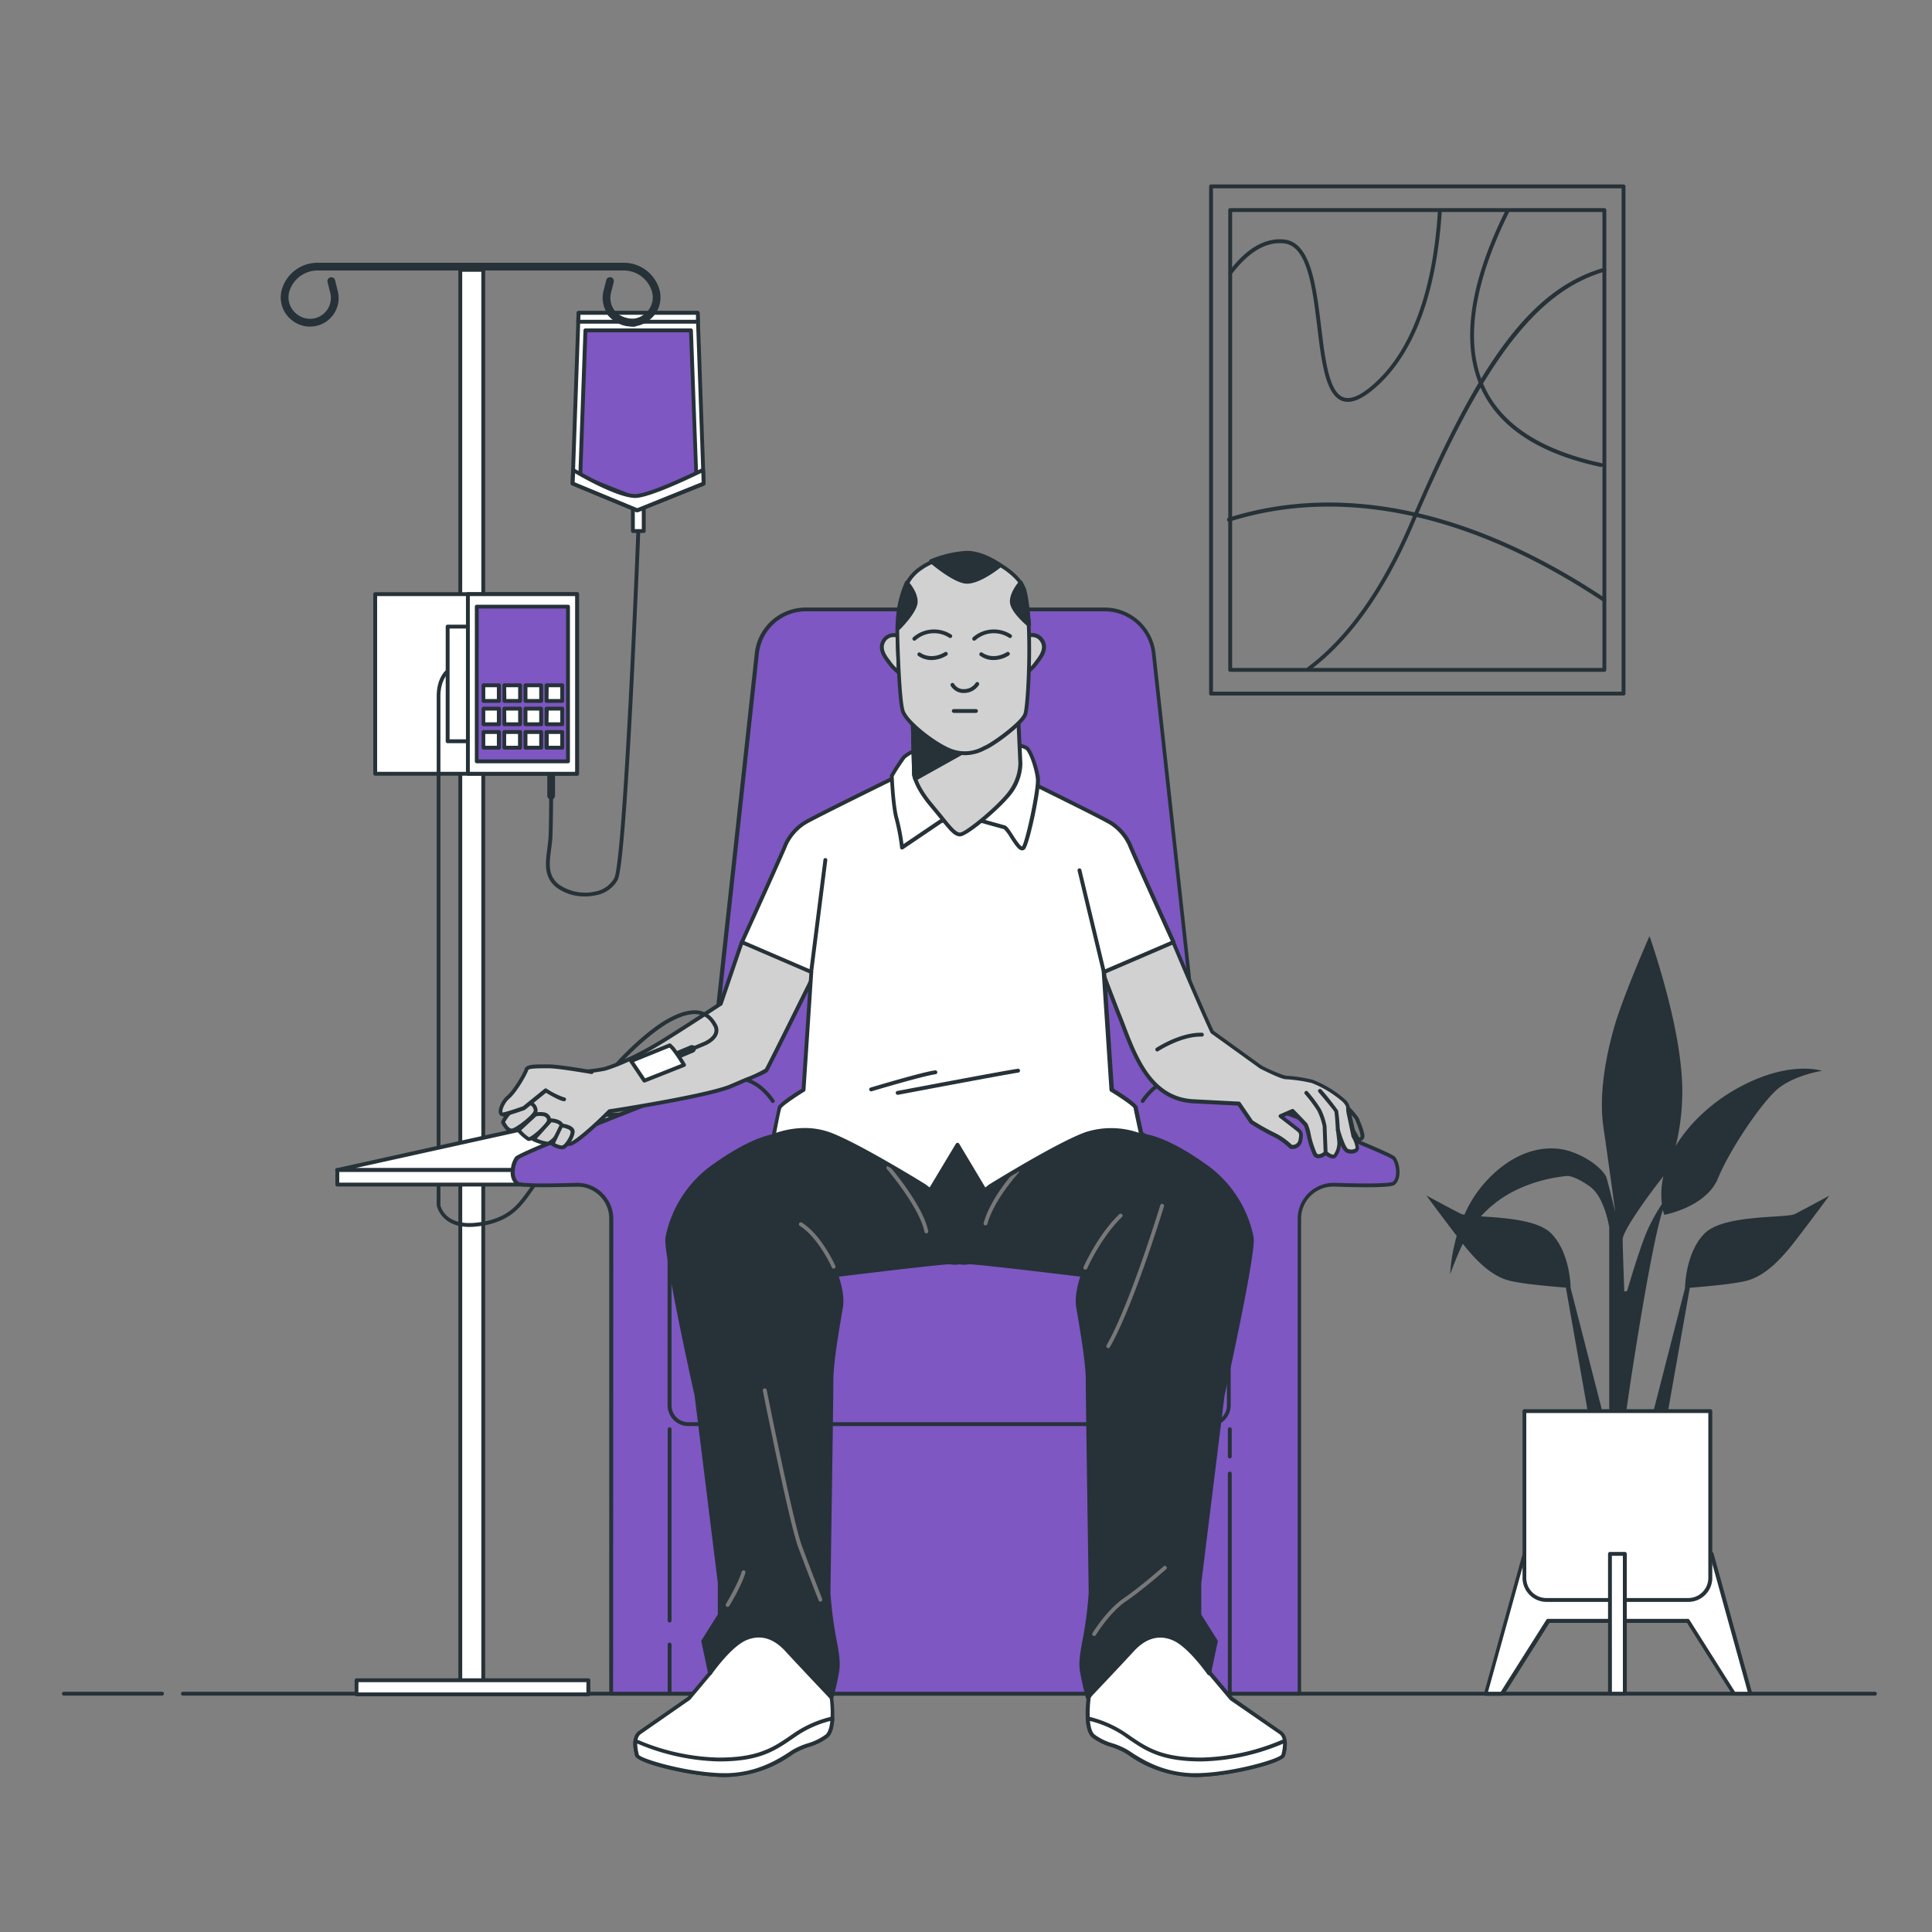 <svg xmlns="http://www.w3.org/2000/svg" viewBox="0 0 500 500"><rect x="0" y="0" width="500" height="500" fill="#808080" stroke="none"/><g id="freepik--Floor--inject-3"><path d="M485.23,438.82H47.32a.5.5,0,0,1-.5-.5.5.5,0,0,1,.5-.5H485.23a.5.5,0,0,1,.5.5A.51.51,0,0,1,485.23,438.82Z" style="fill:#263238"></path><path d="M41.93,438.82H16.53a.51.51,0,0,1-.5-.5.5.5,0,0,1,.5-.5h25.4a.5.5,0,0,1,.5.5A.51.51,0,0,1,41.93,438.82Z" style="fill:#263238"></path></g><g id="freepik--Plant--inject-3"><path d="M473.42,309.43s-4.61,6.27-8.85,11.76-8.08,9-12.31,10.2c-3.41.95-11.79,1.64-14.94,1.88l-5.84,33.07h-3.85l8.46-33c0-.68.21-9.18,5-14.07,5-5.1,21.16-3.92,23.47-5.1S473.42,309.43,473.42,309.43Zm-43.06,3.69c-2.91,8-9.07,48.24-9.66,53.61l-4.23-.78V317.66s-1.16-7.84-5-10.59-5.77-2.74-5.77-2.74a39.24,39.24,0,0,0-13.08,3.53,30,30,0,0,0-9.38,6.94c5.86.37,14.74.88,18.23,4.43,4.8,4.89,5,13.39,5,14.07l8.47,33h-3.85l-5.84-33.07c-3.15-.24-11.54-.93-14.94-1.88-4-1.12-7.73-4.39-11.74-9.46-1.86,3.86-3.27,7.89-3.27,7.89a44.43,44.43,0,0,1,1.7-9.92c-3.93-5.14-7.86-10.47-7.86-10.47s6.54,3.53,8.85,4.7a3.94,3.94,0,0,0,1,.28,31.42,31.42,0,0,1,4.79-7.73c8.09-9.42,16.94-10.59,22.71-8.63s8.85,5.49,9.24,6.67,2.31,9,2.31,9-1.93-14.12-3.08-22,.38-17.26,2.69-25.5,9.24-23.92,9.24-23.92,6.54,18.43,8.08,33.34a59,59,0,0,1-1.3,21c3.84-6.42,10.23-12,17.08-15.55,12.7-6.67,20.78-3.92,20.78-3.92s-7.7,1.18-11.93,5.1-11.93,15.3-15,22.75-13.85,9.41-13.85,9.41C430.57,314.06,430.46,313.59,430.36,313.12Zm-.26-1.54a20.52,20.52,0,0,1,.4-7.25c-.19.28-.38.54-.56.78-3.08,3.92-10,13.34-10,15.69,0,1.25.22,7.66.42,13.42l.73-.08s3.47-12.16,5.78-16.87A54.21,54.21,0,0,1,430.1,311.58Z" style="fill:#263238"></path><polygon points="443.02 402.14 418.77 400.99 394.53 402.14 384.52 438.31 388.76 438.31 400.69 419.46 418.77 419.46 436.86 419.46 448.79 438.31 453.03 438.31 443.02 402.14" style="fill:#fff"></polygon><path d="M453,438.82h-4.24a.49.49,0,0,1-.42-.24L436.59,420H401l-11.78,18.62a.49.49,0,0,1-.42.24h-4.24a.51.51,0,0,1-.48-.64l10-36.17a.5.5,0,0,1,.46-.37l24.24-1.15L443,401.64a.49.49,0,0,1,.46.37l10,36.17a.51.51,0,0,1-.48.64Zm-4-1h3.3l-9.74-35.2-23.88-1.14-23.83,1.14-9.74,35.2h3.3l11.78-18.63a.54.54,0,0,1,.43-.23h36.17a.52.52,0,0,1,.43.23Z" style="fill:#263238"></path><path d="M394.53,365.19h48.11a0,0,0,0,1,0,0v43.18a5.7,5.7,0,0,1-5.7,5.7H400.23a5.7,5.7,0,0,1-5.7-5.7V365.19A0,0,0,0,1,394.53,365.19Z" style="fill:#fff"></path><path d="M436.94,414.57H400.23a6.21,6.21,0,0,1-6.2-6.2V365.19a.5.5,0,0,1,.5-.5h48.11a.51.51,0,0,1,.5.5v43.18A6.21,6.21,0,0,1,436.94,414.57ZM395,365.69v42.68a5.2,5.2,0,0,0,5.2,5.2h36.71a5.21,5.21,0,0,0,5.2-5.2V365.69Z" style="fill:#263238"></path><rect x="416.66" y="402.14" width="3.85" height="36.18" style="fill:#fff"></rect><path d="M420.51,438.82h-3.85a.5.5,0,0,1-.5-.5V402.14a.5.5,0,0,1,.5-.5h3.85a.5.5,0,0,1,.5.5v36.18A.51.51,0,0,1,420.51,438.82Zm-3.35-1H420V402.64h-2.85Z" style="fill:#263238"></path></g><g id="freepik--Picture--inject-3"><path d="M420.17,180H313.42a.5.5,0,0,1-.5-.5V48.24a.5.5,0,0,1,.5-.5H420.17a.5.5,0,0,1,.5.5V179.45A.5.5,0,0,1,420.17,180Zm-106.25-1H419.67V48.74H313.92Z" style="fill:#263238"></path><path d="M415.21,173.87H318.37a.5.5,0,0,1-.5-.5v-119a.5.5,0,0,1,.5-.5h96.84a.5.5,0,0,1,.5.5v119A.5.5,0,0,1,415.21,173.87Zm-96.34-1h95.84v-118H318.87Z" style="fill:#263238"></path><path d="M338.68,173.59a.5.5,0,0,1-.3-.9c10.37-7.75,19.34-20.43,26.67-37.67,18.07-42.53,31.62-60.34,50-65.71a.49.49,0,0,1,.62.34.5.5,0,0,1-.33.62c-17.83,5.2-31.67,23.47-49.37,65.14-7.4,17.41-16.48,30.22-27,38.08A.47.47,0,0,1,338.68,173.59Z" style="fill:#263238"></path><path d="M348.84,104a4.4,4.4,0,0,1-1.62-.3c-4.19-1.7-5.22-10.11-6.3-19-1.27-10.41-2.58-21.18-8.77-21.73-4.59-.41-9,2.26-13.32,7.93a.5.5,0,1,1-.8-.6c4.49-6,9.29-8.77,14.21-8.33,7,.63,8.35,11.8,9.67,22.6,1,8.23,2,16.74,5.69,18.21,1.69.68,4-.17,6.92-2.53,10.18-8.28,16.26-24,17.6-45.57a.51.51,0,0,1,.53-.47.5.5,0,0,1,.47.53c-1.36,21.82-7.57,37.83-18,46.29C352.69,103,350.61,104,348.84,104Z" style="fill:#263238"></path><path d="M415.19,155.79a.45.45,0,0,1-.27-.08c-43.23-28.77-76.45-27.15-96.71-20.72a.5.5,0,1,1-.3-1c20.47-6.49,54-8.15,97.56,20.85a.5.5,0,0,1,.14.69A.48.48,0,0,1,415.19,155.79Z" style="fill:#263238"></path><path d="M414.35,120.84h-.11c-15.66-3.36-26-10-30.74-19.86C378,89.52,380,73.87,389.64,54.46a.5.5,0,0,1,.9.44C381.08,74,379,89.38,384.4,100.54c4.6,9.52,14.71,16,30.05,19.31a.51.51,0,0,1,.39.59A.5.5,0,0,1,414.35,120.84Z" style="fill:#263238"></path></g><g id="freepik--Character--inject-3"><rect x="163.79" y="131.26" width="2.81" height="6.18" style="fill:#fff"></rect><path d="M166.6,137.94h-2.81a.5.5,0,0,1-.5-.5v-6.18a.5.5,0,0,1,.5-.5h2.81a.5.5,0,0,1,.5.5v6.18A.5.5,0,0,1,166.6,137.94Zm-2.31-1h1.81v-5.18h-1.81Z" style="fill:#263238"></path><polygon points="182.1 125.13 164.92 132.05 148.2 125.13 149.74 80.96 180.56 80.96 182.1 125.13" style="fill:#fff"></polygon><path d="M164.92,132.55a.43.43,0,0,1-.19,0L148,125.59a.5.5,0,0,1-.31-.48L149.24,81a.51.51,0,0,1,.5-.49h30.82a.51.51,0,0,1,.5.49l1.54,44.16a.51.51,0,0,1-.31.49l-17.18,6.91A.43.43,0,0,1,164.92,132.55Zm-16.21-7.75,16.21,6.71,16.67-6.71-1.51-43.34H150.22Z" style="fill:#263238"></path><polygon points="180.18 123.24 164.95 129.15 150.12 123.24 151.49 85.5 178.81 85.5 180.18 123.24" style="fill:#7E57C2"></polygon><path d="M165,129.65a.58.58,0,0,1-.19,0l-14.82-5.91a.5.5,0,0,1-.32-.49L151,85.48a.5.5,0,0,1,.5-.48h27.32a.5.5,0,0,1,.5.48l1.37,37.74a.5.5,0,0,1-.32.49l-15.23,5.91Zm-14.32-6.74L165,128.62l14.72-5.72L178.33,86H152Z" style="fill:#263238"></path><path d="M182.1,125.13,182,121.6c-3.9,1.9-13.43,6.4-17.19,6.75s-12.89-4.63-16.47-6.71l-.12,3.49,16.72,6.92Z" style="fill:#fff"></path><path d="M164.92,132.55a.43.43,0,0,1-.19,0L148,125.59a.5.5,0,0,1-.31-.48l.12-3.48a.49.49,0,0,1,.26-.42.48.48,0,0,1,.49,0c2.85,1.65,12.42,7,16.17,6.64s13.13-4.8,17-6.7a.5.5,0,0,1,.72.44l.12,3.52a.51.51,0,0,1-.31.49l-17.18,6.91A.43.43,0,0,1,164.92,132.55Zm-16.21-7.75,16.21,6.71,16.67-6.71-.09-2.41c-4.27,2.07-13,6.12-16.67,6.46s-12-4-16-6.36Z" style="fill:#263238"></path><polygon points="180.56 80.96 149.74 80.96 149.66 83.26 180.64 83.26 180.56 80.96" style="fill:#fff"></polygon><path d="M180.64,83.76h-31a.48.48,0,0,1-.36-.15.54.54,0,0,1-.14-.36l.08-2.3a.51.51,0,0,1,.5-.49h30.82a.51.51,0,0,1,.5.49l.08,2.3a.54.54,0,0,1-.14.36A.48.48,0,0,1,180.64,83.76Zm-30.46-1h29.94l0-1.3H150.22Z" style="fill:#263238"></path><path d="M164,84.53h-.05c-4.64-.25-6.59-2.92-6.67-3a1,1,0,1,1,1.62-1.17c.07.09,1.55,2,5.15,2.2a1,1,0,0,1,0,2Z" style="fill:#263238"></path><path d="M142.64,206.91h0a1,1,0,0,1-1-1c0-2.83,0-5,0-5a1,1,0,0,1,2,0s0,2.18,0,5A1,1,0,0,1,142.64,206.91Z" style="fill:#263238"></path><path d="M151.4,232a12.15,12.15,0,0,1-7.41-2.34c-3.31-2.65-2.84-6.24-2.35-10,.15-1.21.31-2.46.36-3.7.08-2.75.12-6.94.14-10a.5.5,0,1,1,1,0c0,3-.06,7.23-.15,10,0,1.29-.2,2.56-.36,3.8-.48,3.66-.89,6.83,2,9.13a11.88,11.88,0,0,0,9.35,1.85,7.11,7.11,0,0,0,5-3.5c1.91-3.83,4.57-60.27,5.71-89.58a.51.51,0,0,1,.52-.48.5.5,0,0,1,.48.52c-.14,3.46-3.33,85-5.82,90a8,8,0,0,1-5.71,4A13,13,0,0,1,151.4,232Z" style="fill:#263238"></path><rect x="119.12" y="69.84" width="5.96" height="368.47" style="fill:#fff"></rect><path d="M125.07,438.82h-5.95a.5.5,0,0,1-.5-.5V69.84a.5.5,0,0,1,.5-.5h5.95a.5.5,0,0,1,.5.5V438.32A.5.5,0,0,1,125.07,438.82Zm-5.45-1h4.95V70.34h-4.95Z" style="fill:#263238"></path><rect x="92.26" y="434.81" width="60.02" height="3.65" style="fill:#fff"></rect><path d="M152.28,439h-60a.5.5,0,0,1-.5-.5v-3.65a.5.5,0,0,1,.5-.5h60a.5.5,0,0,1,.5.5v3.65A.5.5,0,0,1,152.28,439Zm-59.52-1h59v-2.65h-59Z" style="fill:#263238"></path><path d="M80.24,84.53a7.41,7.41,0,0,1-4.62-1.6l-.16-.13A7.43,7.43,0,0,1,73,74.74,9.61,9.61,0,0,1,82.2,68h79.2a9.62,9.62,0,0,1,9.19,6.7,7.47,7.47,0,0,1-2.44,8.06l-.16.13a7.41,7.41,0,0,1-11.8-7.59l.71-2.82a1,1,0,0,1,1.21-.72,1,1,0,0,1,.73,1.21l-.71,2.81a5.4,5.4,0,0,0,8.61,5.54l.16-.13a5.41,5.41,0,0,0,1.78-5.88A7.63,7.63,0,0,0,161.4,70H82.2a7.64,7.64,0,0,0-7.28,5.31,5.43,5.43,0,0,0,1.78,5.88l.16.13a5.4,5.4,0,0,0,8.61-5.54L84.77,73a1,1,0,0,1,.72-1.21,1,1,0,0,1,1.22.72l.7,2.82a7.38,7.38,0,0,1-7.17,9.19Z" style="fill:#263238"></path><rect x="97.1" y="153.76" width="52.24" height="46.49" style="fill:#fff"></rect><path d="M149.34,200.75H97.1a.5.5,0,0,1-.5-.5V153.76a.5.5,0,0,1,.5-.5h52.24a.5.5,0,0,1,.5.5v46.49A.5.5,0,0,1,149.34,200.75Zm-51.74-1h51.24V154.26H97.6Z" style="fill:#263238"></path><rect x="115.85" y="162.16" width="28.25" height="29.68" style="fill:#fff"></rect><path d="M144.11,192.34H115.85a.5.5,0,0,1-.5-.5V162.16a.51.51,0,0,1,.5-.5h28.26a.51.51,0,0,1,.5.5v29.68A.5.5,0,0,1,144.11,192.34Zm-27.76-1h27.26V162.66H116.35Z" style="fill:#263238"></path><rect x="121.09" y="153.76" width="28.25" height="46.49" style="fill:#fff"></rect><path d="M149.34,200.75H121.09a.5.5,0,0,1-.5-.5V153.76a.5.5,0,0,1,.5-.5h28.25a.5.5,0,0,1,.5.5v46.49A.5.5,0,0,1,149.34,200.75Zm-27.75-1h27.25V154.26H121.59Z" style="fill:#263238"></path><rect x="123.39" y="156.98" width="23.65" height="40.05" style="fill:#7E57C2"></rect><path d="M147,197.53H123.39a.5.5,0,0,1-.5-.5V157a.5.5,0,0,1,.5-.5H147a.5.5,0,0,1,.5.5V197A.5.5,0,0,1,147,197.53Zm-23.15-1h22.65V157.48H123.89Z" style="fill:#263238"></path><rect x="125.09" y="177.35" width="4.05" height="4.05" style="fill:#fff"></rect><path d="M129.14,181.9h-4a.51.51,0,0,1-.5-.5v-4.05a.5.5,0,0,1,.5-.5h4a.5.5,0,0,1,.5.5v4.05A.5.5,0,0,1,129.14,181.9Zm-3.55-1h3v-3.05h-3Z" style="fill:#263238"></path><rect x="130.54" y="177.35" width="4.05" height="4.05" style="fill:#fff"></rect><path d="M134.6,181.9h-4.06a.51.51,0,0,1-.5-.5v-4.05a.5.5,0,0,1,.5-.5h4.06a.5.5,0,0,1,.5.5v4.05A.51.51,0,0,1,134.6,181.9Zm-3.56-1h3.06v-3.05H131Z" style="fill:#263238"></path><rect x="136" y="177.35" width="4.05" height="4.05" style="fill:#fff"></rect><path d="M140.05,181.9H136a.5.5,0,0,1-.5-.5v-4.05a.5.5,0,0,1,.5-.5h4.05a.5.5,0,0,1,.5.5v4.05A.51.51,0,0,1,140.05,181.9Zm-3.55-1h3.05v-3.05H136.5Z" style="fill:#263238"></path><rect x="141.45" y="177.35" width="4.05" height="4.05" style="fill:#fff"></rect><path d="M145.5,181.9h-4.05a.5.5,0,0,1-.5-.5v-4.05a.5.5,0,0,1,.5-.5h4.05a.5.5,0,0,1,.5.5v4.05A.51.51,0,0,1,145.5,181.9Zm-3.55-1H145v-3.05H142Z" style="fill:#263238"></path><rect x="125.09" y="183.39" width="4.05" height="4.05" style="fill:#fff"></rect><path d="M129.14,187.94h-4a.5.5,0,0,1-.5-.5v-4.05a.51.51,0,0,1,.5-.5h4a.5.5,0,0,1,.5.5v4.05A.5.5,0,0,1,129.14,187.94Zm-3.55-1h3v-3.05h-3Z" style="fill:#263238"></path><rect x="130.54" y="183.39" width="4.05" height="4.05" style="fill:#fff"></rect><path d="M134.6,187.94h-4.06a.5.5,0,0,1-.5-.5v-4.05a.51.51,0,0,1,.5-.5h4.06a.51.51,0,0,1,.5.5v4.05A.5.5,0,0,1,134.6,187.94Zm-3.56-1h3.06v-3.05H131Z" style="fill:#263238"></path><rect x="136" y="183.39" width="4.05" height="4.05" style="fill:#fff"></rect><path d="M140.05,187.94H136a.5.5,0,0,1-.5-.5v-4.05a.5.5,0,0,1,.5-.5h4.05a.51.51,0,0,1,.5.5v4.05A.5.5,0,0,1,140.05,187.94Zm-3.55-1h3.05v-3.05H136.5Z" style="fill:#263238"></path><rect x="141.45" y="183.39" width="4.05" height="4.05" style="fill:#fff"></rect><path d="M145.5,187.94h-4.05a.5.5,0,0,1-.5-.5v-4.05a.5.5,0,0,1,.5-.5h4.05a.51.51,0,0,1,.5.5v4.05A.5.5,0,0,1,145.5,187.94Zm-3.55-1H145v-3.05H142Z" style="fill:#263238"></path><path d="M121.47,317.53c-7.4,0-8.44-5.51-8.45-5.57V180.15c0-4.62,2.22-6.55,2.31-6.63a.5.5,0,1,1,.65.76s-2,1.77-2,5.87V311.87c0,.13,1,5.2,8.68,4.61,8-.64,10.91-4.34,12.64-6.55s22.83-32,23-32.26a.49.49,0,0,1,.69-.12.5.5,0,0,1,.12.7c-.86,1.22-21.26,30-23.06,32.29s-4.93,6.26-13.36,6.94C122.32,317.51,121.89,317.53,121.47,317.53Z" style="fill:#263238"></path><rect x="125.09" y="189.44" width="4.05" height="4.05" style="fill:#fff"></rect><path d="M129.14,194h-4a.5.5,0,0,1-.5-.5v-4.05a.5.5,0,0,1,.5-.5h4a.5.5,0,0,1,.5.5v4.05A.5.5,0,0,1,129.14,194Zm-3.55-1h3v-3.05h-3Z" style="fill:#263238"></path><rect x="130.54" y="189.44" width="4.05" height="4.05" style="fill:#fff"></rect><path d="M134.6,194h-4.06a.5.5,0,0,1-.5-.5v-4.05a.5.5,0,0,1,.5-.5h4.06a.5.5,0,0,1,.5.5v4.05A.5.5,0,0,1,134.6,194ZM131,193h3.06v-3.05H131Z" style="fill:#263238"></path><rect x="136" y="189.44" width="4.05" height="4.05" style="fill:#fff"></rect><path d="M140.05,194H136a.5.5,0,0,1-.5-.5v-4.05a.5.5,0,0,1,.5-.5h4.05a.5.5,0,0,1,.5.5v4.05A.5.5,0,0,1,140.05,194Zm-3.55-1h3.05v-3.05H136.5Z" style="fill:#263238"></path><rect x="141.45" y="189.44" width="4.05" height="4.05" style="fill:#fff"></rect><path d="M145.5,194h-4.05a.5.5,0,0,1-.5-.5v-4.05a.5.5,0,0,1,.5-.5h4.05a.5.5,0,0,1,.5.5v4.05A.5.5,0,0,1,145.5,194ZM142,193H145v-3.05H142Z" style="fill:#263238"></path><polygon points="87.3 302.81 151.94 288.53 173.74 288.53 152.19 302.81 87.3 302.81" style="fill:#fff"></polygon><path d="M152.19,303.31H87.3a.5.5,0,0,1-.11-1L151.83,288h21.91a.48.48,0,0,1,.47.35.49.49,0,0,1-.2.57l-21.54,14.28A.57.57,0,0,1,152.19,303.31Zm-60.31-1H152l20-13.28H152Z" style="fill:#263238"></path><rect x="87.3" y="302.81" width="64.89" height="3.76" style="fill:#fff"></rect><path d="M152.19,307.07H87.3a.51.51,0,0,1-.5-.5v-3.76a.5.5,0,0,1,.5-.5h64.89a.5.5,0,0,1,.5.5v3.76A.5.5,0,0,1,152.19,307.07Zm-64.39-1h63.89v-2.76H87.8Z" style="fill:#263238"></path><path d="M360.77,299.74c-1.23-1.55-50.11-20.42-50.11-20.42L298.61,169.15a12.79,12.79,0,0,0-12.71-11.39H208.6a12.79,12.79,0,0,0-12.71,11.39l-12,110.17S135,298.19,133.73,299.74s-1.55,5.26,0,6.49c.88.71,8.75.61,15.33.39a8.82,8.82,0,0,1,9.11,8.81V438.32H336.34V315.43a8.81,8.81,0,0,1,9.1-8.81c6.58.22,14.45.32,15.33-.39C362.32,305,362,301.28,360.77,299.74Z" style="fill:#7E57C2"></path><path d="M336.34,438.82H158.17a.5.5,0,0,1-.5-.5V315.43a8.22,8.22,0,0,0-2.54-6,8.32,8.32,0,0,0-6.06-2.34c-14.44.48-15.32-.23-15.65-.5a4.27,4.27,0,0,1-1.23-3.53,6.45,6.45,0,0,1,1.15-3.67c1.24-1.55,41.24-17.06,50-20.45l12-109.87a13.26,13.26,0,0,1,13.2-11.84h77.3a13.27,13.27,0,0,1,13.21,11.84l12,109.87c8.8,3.39,48.79,18.9,50,20.45h0c1.31,1.64,1.76,5.74-.07,7.2-.34.27-1.22,1-15.66.5a8.32,8.32,0,0,0-8.59,8.31V438.32A.51.51,0,0,1,336.34,438.82Zm-177.67-1H335.84V315.43a9.23,9.23,0,0,1,2.83-6.69,9.35,9.35,0,0,1,6.79-2.62c12.91.43,14.75-.11,15-.28,1.26-1,1-4.39-.07-5.78-1.39-1.27-30.59-12.81-49.91-20.27a.51.51,0,0,1-.31-.41L298.11,169.21a12.26,12.26,0,0,0-12.21-11H208.6a12.26,12.26,0,0,0-12.21,11l-12,110.17a.52.52,0,0,1-.32.41c-19.35,7.47-48.6,19-49.92,20.28a5.6,5.6,0,0,0-.92,3.05,3.44,3.44,0,0,0,.86,2.72c.25.17,2.09.71,15,.28a9.33,9.33,0,0,1,9.63,9.31Z" style="fill:#263238"></path><path d="M200,285.44a.49.49,0,0,1-.41-.22c-4.45-6.43-9.25-5.59-9.45-5.56a.49.49,0,0,1-.59-.39.51.51,0,0,1,.39-.59c.23,0,5.62-1,10.47,6a.49.49,0,0,1-.12.69A.52.52,0,0,1,200,285.44Z" style="fill:#263238"></path><path d="M295.72,285.44a.51.51,0,0,1-.28-.09.5.5,0,0,1-.13-.69c4.85-7,10.25-6,10.48-6a.51.51,0,0,1,.39.59.5.5,0,0,1-.59.39c-.21,0-5-.87-9.45,5.56A.5.5,0,0,1,295.72,285.44Z" style="fill:#263238"></path><path d="M173.29,326.36H318a0,0,0,0,1,0,0v37.34a4.87,4.87,0,0,1-4.87,4.87h-135a4.87,4.87,0,0,1-4.87-4.87V326.36A0,0,0,0,1,173.29,326.36Z" style="fill:#7E57C2"></path><path d="M313.14,369.07h-135a5.37,5.37,0,0,1-5.37-5.36V326.36a.51.51,0,0,1,.5-.5H318a.5.5,0,0,1,.5.5v37.35A5.37,5.37,0,0,1,313.14,369.07ZM173.79,326.86v36.85a4.37,4.37,0,0,0,4.37,4.36h135a4.37,4.37,0,0,0,4.37-4.36V326.86Z" style="fill:#263238"></path><path d="M173.29,438.55a.51.51,0,0,1-.5-.5V425.6a.51.51,0,0,1,.5-.5.5.5,0,0,1,.5.5v12.45A.5.5,0,0,1,173.29,438.55Z" style="fill:#263238"></path><path d="M173.29,419.91a.5.5,0,0,1-.5-.5V369.88a.51.51,0,0,1,.5-.5.5.5,0,0,1,.5.5v49.53A.5.5,0,0,1,173.29,419.91Z" style="fill:#263238"></path><path d="M318.27,438.55a.5.5,0,0,1-.5-.5V381.36a.5.5,0,0,1,1,0v56.69A.5.5,0,0,1,318.27,438.55Z" style="fill:#263238"></path><path d="M318.27,377.44a.5.5,0,0,1-.5-.5v-7.06a.5.5,0,0,1,1,0v7.06A.5.5,0,0,1,318.27,377.44Z" style="fill:#263238"></path><path d="M192,243.83l-5.49,15.95s-6.74,4.45-14,9-12.82,6.88-16.05,7.83-12.42.81-14,1.35-12.68,9.31-11.87,10.38,15,7.7,16.87,7.7,10.39-8.5,10.39-8.5,25.5-3.92,31.43-6.48,8.77-3.64,9.18-4.18,13.35-26.72,13.35-26.72Z" style="fill:#d1d1d1"></path><path d="M147.37,296.58c-1.91,0-16.27-6.57-17.27-7.9a.81.81,0,0,1-.09-.74c.67-2.14,10.65-9.9,12.21-10.42a31.7,31.7,0,0,1,5.4-.49,51.45,51.45,0,0,0,8.65-.86c2-.59,7.59-2.52,15.93-7.77,6.62-4.17,12.86-8.28,13.88-8.94l5.43-15.8a.5.5,0,0,1,.62-.31l19.75,6.38a.48.48,0,0,1,.31.28.49.49,0,0,1,0,.41c-2.16,4.38-13,26.25-13.4,26.8s-1.52,1-5.47,2.67l-3.91,1.67c-5.74,2.48-29,6.12-31.4,6.48C156.31,289.72,149.31,296.58,147.37,296.58ZM131,288.16c1.36,1.12,14.59,7.42,16.39,7.42,1,0,5.93-4.25,10-8.36a.57.57,0,0,1,.28-.14c.25,0,25.5-3.93,31.31-6.44l3.92-1.68a31.75,31.75,0,0,0,5.06-2.35c.43-.67,9.33-18.59,13.05-26.11l-18.73-6.05L187,259.94a.52.52,0,0,1-.2.26c-.07,0-6.83,4.51-14,9-8.14,5.13-13.64,7.14-16.18,7.89a49.74,49.74,0,0,1-8.88.9,36.05,36.05,0,0,0-5.14.44C140.86,279,131.57,286.6,131,288.16Zm55.51-28.38h0Z" style="fill:#263238"></path><path d="M159.71,275.93a.55.55,0,0,1-.34-.13.5.5,0,0,1,0-.71c.31-.35,7.77-8.61,14.37-11.91,5.63-2.81,9.59-2.16,11.77,1.95a3,3,0,0,1,.23,2.52c-.66,1.83-3,2.82-3.08,2.86l-3.36,1.41a.51.51,0,0,1-.66-.26.52.52,0,0,1,.27-.66l3.36-1.41s2-.87,2.53-2.28a2,2,0,0,0-.18-1.71c-1.21-2.29-3.61-4.93-10.43-1.52-6.43,3.21-14,11.6-14.08,11.68A.51.51,0,0,1,159.71,275.93Z" style="fill:#263238"></path><path d="M175.84,273.82a1,1,0,0,1-.39-1.92l3.24-1.36a1,1,0,0,1,1.31.54,1,1,0,0,1-.54,1.3l-3.23,1.37A1.07,1.07,0,0,1,175.84,273.82Z" style="fill:#263238"></path><path d="M163.33,274.59l3.43,5.08L177,275.61a43.43,43.43,0,0,0-2.92-4.32l-.76-.76Z" style="fill:#fff"></path><path d="M166.76,280.17a.52.52,0,0,1-.42-.22l-3.42-5.08a.48.48,0,0,1-.07-.42.51.51,0,0,1,.29-.32l10-4.06a.49.49,0,0,1,.54.11l.77.76a40.24,40.24,0,0,1,3,4.41.52.52,0,0,1,.05.42.51.51,0,0,1-.29.3l-10.29,4.07A.57.57,0,0,1,166.76,280.17Zm-2.67-5.34,2.86,4.23,9.35-3.7a34.38,34.38,0,0,0-2.53-3.71l-.53-.53Z" style="fill:#263238"></path><path d="M131.85,288s-1.89,2.16-1.62,2.56,1.08,2.16,2.3,2,6.11-3.86,6.11-5.18a2.39,2.39,0,0,0-2.55-2.17A10.05,10.05,0,0,0,131.85,288Z" style="fill:#d1d1d1"></path><path d="M132.39,293.08c-1.26,0-2-1.37-2.45-2l-.12-.22c-.16-.23-.48-.72,1.63-3.14a10.29,10.29,0,0,1,4.55-2.95,2.71,2.71,0,0,1,2.13.67,2.63,2.63,0,0,1,1,2c0,1.73-5.23,5.53-6.56,5.67Zm-1.67-2.69.09.14c.28.49.92,1.62,1.66,1.54,1.07-.12,5.67-3.71,5.67-4.68a1.65,1.65,0,0,0-.65-1.22,1.78,1.78,0,0,0-1.31-.46,9.74,9.74,0,0,0-3.9,2.54l-.05.06A10.79,10.79,0,0,0,130.72,290.39Zm1.13-2.41h0Z" style="fill:#263238"></path><path d="M134.2,292.49a13,13,0,0,0,2.55,2.26c.85.38,4.34-2.83,5.1-4.06a1.44,1.44,0,0,0-.85-2.26,6.3,6.3,0,0,0-2.36,0Z" style="fill:#d1d1d1"></path><path d="M136.87,295.27a.79.79,0,0,1-.32-.06,13,13,0,0,1-2.72-2.39.49.49,0,0,1,0-.7l4.43-4.06a.49.49,0,0,1,.25-.12,6.28,6.28,0,0,1,2.62,0,2.22,2.22,0,0,1,1.38,1.29,2,2,0,0,1-.28,1.71C141.68,291.93,138.41,295.27,136.87,295.27Zm-2-2.75a10.48,10.48,0,0,0,2,1.78c.59,0,3.69-2.6,4.47-3.87a1,1,0,0,0,.19-.86,1.29,1.29,0,0,0-.79-.67,5.1,5.1,0,0,0-1.95,0Z" style="fill:#263238"></path><path d="M138.07,294.85s2.83,1.22,3.78,1.13,3.77-3.49,3.49-4.72-2.83-1.32-2.83-1.32Z" style="fill:#d1d1d1"></path><path d="M141.75,296.48a14.58,14.58,0,0,1-3.88-1.17.56.56,0,0,1-.29-.36.51.51,0,0,1,.12-.44l4.44-4.91a.51.51,0,0,1,.39-.16c.3,0,2.94.15,3.3,1.71.19.81-.49,2-1.09,2.82s-2,2.42-2.84,2.51Zm-2.83-1.82a10.3,10.3,0,0,0,2.88.82,6.91,6.91,0,0,0,2.29-2.33c.69-1,.81-1.6.76-1.78-.12-.53-1.27-.84-2.13-.92Z" style="fill:#263238"></path><path d="M143,296.07s2,1.23,2.93.76,2.64-3.21,2.26-4.25-2.83-1.32-2.83-1.32Z" style="fill:#d1d1d1"></path><path d="M145.38,297.44a6.06,6.06,0,0,1-2.66-.94.51.51,0,0,1-.19-.65l2.36-4.81a.52.52,0,0,1,.51-.28c.46.06,2.78.39,3.24,1.65s-1.37,4.3-2.51,4.87A1.68,1.68,0,0,1,145.38,297.44Zm-1.74-1.57c.71.37,1.65.71,2,.51.8-.4,2.29-2.89,2-3.63-.16-.44-1.23-.79-2.07-.94Z" style="fill:#263238"></path><path d="M153.17,277.46S144.67,276,142.1,276s-5.53-.13-5.8.81-2.83,5.53-4.72,7.15-2.83,4.86-1.08,4.45,5.13-1.61,5.13-1.61l5.67-4.59s3.77,2.29,4.72,2.29" style="fill:#d1d1d1"></path><path d="M130.22,288.92a1.05,1.05,0,0,1-1-.59c-.54-1.07.46-3.44,2-4.78,1.77-1.51,4.31-6,4.56-6.91.33-1.14,2.28-1.2,5.43-1.17h.85c2.58,0,10.81,1.43,11.15,1.49a.5.5,0,0,1,.41.58.51.51,0,0,1-.58.41c-.08,0-8.48-1.48-11-1.48h-.86c-1.39,0-4.29,0-4.46.45-.29,1-2.9,5.7-4.87,7.39-1.37,1.18-2,3.09-1.79,3.57,0,.06.16,0,.27,0,1.56-.36,4.47-1.39,5-1.58l5.6-4.53a.5.5,0,0,1,.57,0A19.74,19.74,0,0,0,146,284a.51.51,0,0,1,.5.5.5.5,0,0,1-.5.5c-.92,0-3.53-1.49-4.68-2.18l-5.4,4.36a.42.42,0,0,1-.14.09c-.14.05-3.42,1.23-5.19,1.63A1.39,1.39,0,0,1,130.22,288.92Z" style="fill:#263238"></path><path d="M350.23,294.09s-1-4.8-1.25-6,.33-1.59-1.1-3.18a28,28,0,0,0-8.21-5,40,40,0,0,0-7-1c-1.07,0-6.41-2.7-6.41-2.7l-12.57-9c-3.64-7.83-10.09-23.27-10.09-23.27l-19.55,4.43q2.63,7.05,5.36,14.08c3.6,9.26,7.3,22.08,19.4,22.7l11.75.61,3.23,4.74a61.17,61.17,0,0,0,6.14,3.46c1.47.52,4.06,2.95,4.06,2.95a2.07,2.07,0,0,0,2.4-1.52c.39-1.83.25-2.21-.65-2.93s-4.45-3.45-4.45-3.45l3.1-1.36s3.06,3.12,3.45,3.61,1.45,6.24,2.37,7.6,2.82-.4,2.82-.4,1.62,1.52,2.42.8,1.11-2.74,1.09-3.37-.35-3.26-.35-3.26,1.34,4.81,2.36,5.28,2.65.29,2.68-.78A7.94,7.94,0,0,0,350.23,294.09Z" style="fill:#d1d1d1"></path><path d="M345,299.84a3.46,3.46,0,0,1-1.9-.84,3.17,3.17,0,0,1-2.08.75,1.59,1.59,0,0,1-1.15-.72,22.31,22.31,0,0,1-1.69-5.21,20.71,20.71,0,0,0-.68-2.38c-.27-.34-2.18-2.31-3.15-3.3l-2,.88c1.08.82,3.13,2.41,3.79,2.94,1.1.88,1.24,1.46.83,3.42a2.51,2.51,0,0,1-3,1.92.5.5,0,0,1-.26-.13,17,17,0,0,0-3.89-2.85,58.09,58.09,0,0,1-6.24-3.51.4.4,0,0,1-.15-.14l-3.09-4.54-11.49-.59c-11.37-.58-15.54-11.63-18.89-20.51-.32-.86-.64-1.7-1-2.51-1.83-4.72-3.64-9.46-5.36-14.09a.5.5,0,0,1,.36-.66l19.55-4.43a.49.49,0,0,1,.57.29c.06.16,6.42,15.37,10,23.14l12.46,9a37.57,37.57,0,0,0,6.14,2.61,39.89,39.89,0,0,1,7.08,1.07,28.24,28.24,0,0,1,8.44,5.17,3.39,3.39,0,0,1,1.17,2.65,4.15,4.15,0,0,0,.05.76c.21,1.09,1.11,5.29,1.24,5.91a7.78,7.78,0,0,1,1.06,3.13,1.39,1.39,0,0,1-.69,1.17,3,3,0,0,1-2.7,0,3.94,3.94,0,0,1-1.33-1.88,5.56,5.56,0,0,1-1.23,3.15A1.22,1.22,0,0,1,345,299.84Zm-1.9-2a.51.51,0,0,1,.35.13c.53.5,1.46,1,1.73.8a5.33,5.33,0,0,0,.93-3c0-.48-.24-2.31-.35-3.21a.5.5,0,0,1,1-.2c.69,2.48,1.65,4.75,2.09,4.95a2.09,2.09,0,0,0,1.75,0,.38.38,0,0,0,.22-.35,7.3,7.3,0,0,0-1-2.68.34.34,0,0,1-.05-.14c-.05-.19-1-4.82-1.26-6a4.87,4.87,0,0,1-.07-.95c0-.59,0-1-.92-2a27.46,27.46,0,0,0-8-4.89,39.06,39.06,0,0,0-6.82-1c-1.12,0-5.72-2.3-6.62-2.76l-12.64-9.09a.49.49,0,0,1-.16-.19c-3.29-7.06-8.91-20.46-9.94-22.9l-18.58,4.21c1.66,4.46,3.39,9,5.16,13.54l1,2.52c3.41,9.05,7.29,19.32,18,19.86l11.74.61a.51.51,0,0,1,.39.22l3.17,4.65a57.45,57.45,0,0,0,6,3.36,17.18,17.18,0,0,1,4.11,2.94,1.49,1.49,0,0,0,1.7-1.14c.36-1.76.2-1.89-.49-2.44-.9-.73-4.44-3.45-4.44-3.45a.49.49,0,0,1-.19-.45.5.5,0,0,1,.3-.4l3.1-1.35a.51.51,0,0,1,.56.1c.31.32,3.08,3.15,3.48,3.64a10.45,10.45,0,0,1,.85,2.74,23.73,23.73,0,0,0,1.55,4.9.61.61,0,0,0,.44.29c.56.07,1.38-.56,1.62-.78A.5.5,0,0,1,343.07,297.85Z" style="fill:#263238"></path><path d="M342.57,298.37s-.25-6.55-.26-6.91a17.84,17.84,0,0,0-1.39-4,36,36,0,0,0-3.22-4.3.51.51,0,0,1,.05-.71.49.49,0,0,1,.7.05,34.9,34.9,0,0,1,3.36,4.5,16.82,16.82,0,0,1,1.5,4.46c0,.35.26,6.9.26,6.9Z" style="fill:#263238"></path><path d="M346.23,293a.49.49,0,0,1-.5-.47c-.11-2.1-.28-4.46-.39-4.79s-2.23-2.87-4.12-5.1A.5.5,0,1,1,342,282a64.85,64.85,0,0,1,4.29,5.41,42.61,42.61,0,0,1,.44,5.08.49.49,0,0,1-.47.52Z" style="fill:#263238"></path><path d="M351.81,295.34h-.05a1.14,1.14,0,0,1-1-.72,13.26,13.26,0,0,0-1-1.68.46.46,0,0,1-.07-.16l-1.31-5.85a.5.5,0,0,1,.25-.55.52.52,0,0,1,.6.1,20,20,0,0,1,2.42,2.9c0,.06.07.17.14.33,1.17,2.9,1.51,4.2,1.24,4.8A1.37,1.37,0,0,1,351.81,295.34Zm-1.15-2.87a13.29,13.29,0,0,1,1,1.8.12.12,0,0,0,.13.07.37.37,0,0,0,.33-.25c0-.16,0-.89-1.26-4l-.15-.37a10.66,10.66,0,0,0-.94-1.16Z" style="fill:#263238"></path><path d="M299.49,272.12a.5.5,0,0,1-.28-.91c.26-.17,6.26-4.09,11.86-3.94a.5.5,0,0,1,.48.51.51.51,0,0,1-.51.49h-.32c-5.22,0-10.89,3.74-11,3.78A.48.48,0,0,1,299.49,272.12Z" style="fill:#263238"></path><path d="M183.77,433l-5.49,6.55-12.69,8.82c-1.84,1.29-1.1,4.42-.73,5.89s13.79,5.14,22.79,5.14,15.08-4.41,17.65-6.06,6.25-2,8.64-4,1.23-10,1.23-10-5.82-11.32-12.44-16.84-9.75-3.12-14,.19S183.77,433,183.77,433Z" style="fill:#fff"></path><path d="M187.65,459.9c-8.18,0-22.76-3.46-23.28-5.52-.36-1.47-1.22-4.9.94-6.42l12.63-8.78,5.35-6.38c.14-1.1,1.11-7.39,5.16-10.56,4.27-3.34,7.64-6,14.6-.17,6.62,5.51,12.33,16.52,12.57,17a.88.88,0,0,1,0,.15c.12.85,1.12,8.33-1.4,10.46a15.31,15.31,0,0,1-4.94,2.44,18.48,18.48,0,0,0-3.76,1.65l-.57.37A30.68,30.68,0,0,1,187.65,459.9Zm8.1-40.25c-2.37,0-4.3,1.51-6.69,3.38-4,3.14-4.79,10-4.79,10a.47.47,0,0,1-.12.27l-5.49,6.54-.1.09-12.68,8.82c-1.6,1.12-.83,4.2-.54,5.36.68,1.13,13.18,4.76,22.31,4.76,8.24,0,14-3.78,16.8-5.6l.58-.38a18.63,18.63,0,0,1,4-1.75,14.74,14.74,0,0,0,4.62-2.26c1.76-1.49,1.38-7.26,1.07-9.47-.52-1-6.09-11.45-12.28-16.6C199.65,420.54,197.57,419.65,195.75,419.65Zm-12,13.35h0Z" style="fill:#263238"></path><path d="M205.3,453.34c2.58-1.66,6.25-2,8.64-4,1-.83,1.37-2.68,1.47-4.56a28.69,28.69,0,0,0-9.37,4c-5.33,3.68-9,6.62-20,6.62a56.3,56.3,0,0,1-21-4.6l-.63,0a11.53,11.53,0,0,0,.45,3.46c.36,1.47,13.79,5.14,22.79,5.14S202.73,455,205.3,453.34Z" style="fill:#fff"></path><path d="M187.65,459.9c-8.18,0-22.76-3.46-23.28-5.52a12.43,12.43,0,0,1-.46-3.61.51.51,0,0,1,.47-.47l.63,0a.52.52,0,0,1,.24.05A56.17,56.17,0,0,0,186,454.86c10.34,0,14.15-2.65,19-6l.77-.53a29.24,29.24,0,0,1,9.55-4.09.49.49,0,0,1,.43.11.47.47,0,0,1,.18.41c-.14,2.46-.69,4.11-1.64,4.91a15.31,15.31,0,0,1-4.94,2.44,18.48,18.48,0,0,0-3.76,1.65l-.57.37A30.68,30.68,0,0,1,187.65,459.9Zm-22.75-8.63a12.31,12.31,0,0,0,.44,2.87c.68,1.13,13.18,4.76,22.31,4.76,8.24,0,14-3.78,16.8-5.6l.58-.38h0a18.63,18.63,0,0,1,4-1.75,14.74,14.74,0,0,0,4.62-2.26c.64-.54,1.07-1.76,1.24-3.53a27.65,27.65,0,0,0-8.54,3.77l-.77.53c-5,3.45-8.9,6.18-19.55,6.18A57.2,57.2,0,0,1,165,451.27Z" style="fill:#263238"></path><path d="M313.16,433l5.49,6.55,12.69,8.82c1.83,1.29,1.1,4.42.73,5.89s-13.79,5.14-22.8,5.14-15.07-4.41-17.64-6.06-6.26-2-8.65-4-1.23-10-1.23-10,5.83-11.32,12.45-16.84,9.74-3.12,14,.19S313.16,433,313.16,433Z" style="fill:#fff"></path><path d="M309.27,459.9a30.64,30.64,0,0,1-17.34-5.77l-.58-.37a18.38,18.38,0,0,0-3.75-1.65,15.21,15.21,0,0,1-4.94-2.44c-2.53-2.13-1.52-9.61-1.4-10.46a.44.44,0,0,1,.05-.15c.24-.47,5.95-11.48,12.57-17,7-5.81,10.33-3.17,14.6.17,4,3.17,5,9.46,5.16,10.56l5.35,6.38L331.62,448c2.16,1.52,1.3,5,.94,6.42C332,456.44,317.46,459.9,309.27,459.9Zm-27-20.46c-.31,2.21-.69,8,1.07,9.47a14.74,14.74,0,0,0,4.62,2.26,18.63,18.63,0,0,1,4,1.75l.58.38c2.77,1.82,8.55,5.6,16.79,5.6,9.14,0,21.64-3.63,22.33-4.8.28-1.12,1-4.2-.55-5.32L318.37,440l-.1-.09-5.5-6.54a.54.54,0,0,1-.11-.27c0-.07-.79-6.89-4.8-10-4.21-3.3-7-5.48-13.34-.19C288.33,428,282.75,438.46,282.24,439.44Z" style="fill:#263238"></path><path d="M291.63,453.34c-2.58-1.66-6.26-2-8.65-4-1-.83-1.36-2.68-1.47-4.56a28.73,28.73,0,0,1,9.38,4c5.33,3.68,9,6.62,20,6.62a56.3,56.3,0,0,0,21-4.6l.62,0a11.56,11.56,0,0,1-.44,3.46c-.37,1.47-13.79,5.14-22.8,5.14S294.2,455,291.63,453.34Z" style="fill:#fff"></path><path d="M309.27,459.9a30.64,30.64,0,0,1-17.34-5.77l-.58-.37a18.38,18.38,0,0,0-3.75-1.65,15.21,15.21,0,0,1-4.94-2.44c-1-.8-1.5-2.46-1.65-4.91a.52.52,0,0,1,.18-.41.54.54,0,0,1,.44-.11,29.11,29.11,0,0,1,9.54,4.09l.77.53c4.84,3.35,8.65,6,19,6a56.24,56.24,0,0,0,20.75-4.55.47.47,0,0,1,.24-.05l.63,0a.5.5,0,0,1,.46.47,12.14,12.14,0,0,1-.45,3.61C332,456.44,317.46,459.9,309.27,459.9Zm-27.2-14.52c.17,1.77.59,3,1.24,3.53a14.74,14.74,0,0,0,4.62,2.26,18.63,18.63,0,0,1,4,1.75h0l.58.38c2.77,1.82,8.55,5.6,16.79,5.6,9.14,0,21.64-3.63,22.33-4.8a12.73,12.73,0,0,0,.43-2.83h0a57.2,57.2,0,0,1-21.05,4.59c-10.65,0-14.58-2.73-19.56-6.18l-.76-.53A27.65,27.65,0,0,0,282.07,445.38Z" style="fill:#263238"></path><path d="M316.42,361.15S324.71,324,324,320.2s-3-12.06-12.57-18.84-14.9-7.39-14.9-7.39c-10.13-6.39-48.15-4.17-48.15-4.17s-38-2.22-48.16,4.17c0,0-5.36.61-14.9,7.39s-11.81,15.07-12.56,18.84,7.53,40.95,7.53,40.95l6,48.49v8.29L182,424.71l1.76,8.29s5-7.28,9.3-9,7.78,0,10.55,3,11.55,12.31,11.55,12.31,1-3.77,1.51-6.79-.5-6.78-1-9.8a100.43,100.43,0,0,1-1.26-10.3c0-1.75.75-49.49.75-55s2-16.07,2.52-19.34-1.26-8-1.26-8,28.64-3.52,29.64-3.27a5.93,5.93,0,0,0,2.27,0,5.87,5.87,0,0,0,2.26,0c1-.25,29.64,3.27,29.64,3.27s-1.76,4.77-1.25,8,2.51,13.82,2.51,19.34.75,53.27.75,55A102.93,102.93,0,0,1,281,422.7c-.51,3-1.51,6.79-1,9.8s1.51,6.79,1.51,6.79,8.79-9.3,11.55-12.31,6.29-4.78,10.56-3,9.29,9,9.29,9l1.76-8.29-4.27-6.78v-8.29Z" style="fill:#263238"></path><path d="M281.5,439.79l-.12,0a.47.47,0,0,1-.36-.36s-1-3.82-1.52-6.83c-.41-2.47.15-5.41.64-8,.13-.68.26-1.33.36-2a102.37,102.37,0,0,0,1.25-10.22c0-.63-.1-7.28-.22-15.69-.23-15.11-.53-35.79-.53-39.33,0-4.43-1.31-12.11-2.08-16.7-.18-1.06-.33-1.94-.43-2.56-.41-2.7.62-6.29,1.08-7.7-11.27-1.38-27.85-3.32-28.88-3.2a6.08,6.08,0,0,1-2.35,0,6.28,6.28,0,0,1-2.39,0c-1-.13-17.57,1.82-28.85,3.2.46,1.41,1.49,5,1.08,7.7-.1.62-.25,1.5-.43,2.57-.77,4.58-2.08,12.26-2.08,16.69,0,3.54-.3,24.22-.53,39.33-.12,8.41-.22,15.06-.22,15.69a102.37,102.37,0,0,0,1.25,10.22c.1.63.23,1.28.36,2,.49,2.59,1.06,5.53.64,8-.5,3-1.5,6.8-1.51,6.83a.5.5,0,0,1-.36.36.49.49,0,0,1-.49-.14c-.09-.09-8.83-9.33-11.56-12.32-3.09-3.37-6.46-4.34-10-2.89-4.09,1.68-9,8.8-9.08,8.87a.5.5,0,0,1-.51.21.52.52,0,0,1-.39-.39l-1.76-8.29a.53.53,0,0,1,.07-.37l4.19-6.66v-8.15l-6-48.43c-.34-1.47-8.3-37.28-7.53-41.1A30.26,30.26,0,0,1,185,301c8.89-6.31,14.16-7.33,15-7.46,10.27-6.33,46.8-4.28,48.35-4.19,1.5-.09,38-2.15,48.31,4.19.86.13,6.12,1.15,15,7.46a30.31,30.31,0,0,1,12.77,19.16c.76,3.81-7.13,39.3-7.54,41.13l-6,48.46v8.09l4.19,6.66a.48.48,0,0,1,.07.37l-1.76,8.29a.5.5,0,0,1-.39.39.51.51,0,0,1-.51-.21c-.05-.07-5-7.19-9.07-8.87-3.54-1.45-6.91-.48-10,2.89-2.73,3-11.47,12.23-11.56,12.32A.5.5,0,0,1,281.5,439.79ZM250.74,326.23c2.7,0,23.12,2.48,29.56,3.27a.52.52,0,0,1,.37.24.5.5,0,0,1,0,.43c0,.05-1.71,4.7-1.23,7.79.09.62.24,1.5.42,2.55.79,4.62,2.1,12.35,2.1,16.87,0,3.54.3,24.21.53,39.31.12,8.42.22,15.08.22,15.71a101.72,101.72,0,0,1-1.26,10.39q-.17.94-.36,2c-.48,2.51-1,5.35-.65,7.65.35,2.09.95,4.58,1.28,5.86,2.05-2.17,8.62-9.13,10.93-11.64,3.4-3.72,7.14-4.78,11.11-3.14,3.47,1.43,7.32,6.25,8.85,8.3l1.48-7L310,418.2a.5.5,0,0,1-.08-.27v-8.29l6-48.55a.43.43,0,0,0,0,0c2.3-10.31,8.14-37.73,7.53-40.74a29.27,29.27,0,0,0-12.36-18.53c-9.29-6.61-14.61-7.3-14.67-7.31a.48.48,0,0,1-.2-.07c-9.88-6.23-47.49-4.11-47.87-4.09s-38-2.14-47.91,4.09a.58.58,0,0,1-.21.07c-.06,0-5.38.7-14.67,7.31a29.25,29.25,0,0,0-12.36,18.53c-.61,3,5.23,30.43,7.53,40.74l6,48.54v8.35a.5.5,0,0,1-.07.27l-4.17,6.61,1.48,7c1.53-2.05,5.38-6.87,8.86-8.3,4-1.64,7.7-.58,11.11,3.14,2.3,2.51,8.87,9.47,10.92,11.64.33-1.28.93-3.77,1.28-5.86.38-2.3-.16-5.14-.64-7.66-.14-.68-.26-1.34-.37-2-.52-3.17-1.26-8.65-1.26-10.39,0-.63.1-7.29.22-15.71.23-15.1.53-35.77.53-39.31,0-4.51,1.31-12.24,2.1-16.86.18-1.06.33-1.94.42-2.56.48-3.1-1.21-7.74-1.23-7.79a.5.5,0,0,1,0-.43.52.52,0,0,1,.37-.24c6.74-.82,28.82-3.49,29.83-3.25a5.43,5.43,0,0,0,2,0h.19a5.43,5.43,0,0,0,2,0Zm60.15,91.7h0Z" style="fill:#263238"></path><path d="M215.74,328.32a.49.49,0,0,1-.46-.3c0-.07-3.43-7.67-8.27-10.75a.5.5,0,1,1,.54-.84c5.1,3.24,8.5,10.87,8.64,11.19a.49.49,0,0,1-.25.66A.51.51,0,0,1,215.74,328.32Z" style="fill:#787878"></path><path d="M212.31,414.49a.51.51,0,0,1-.47-.32c0-.07-3-7.62-5.26-13.72s-8.88-39.13-9.16-40.53a.5.5,0,0,1,1-.2c.07.34,6.87,34.32,9.12,40.38s5.22,13.63,5.25,13.7a.5.5,0,0,1-.28.65A.39.39,0,0,1,212.31,414.49Z" style="fill:#787878"></path><path d="M188.31,415.86a.48.48,0,0,1-.26-.07.51.51,0,0,1-.17-.69c0-.05,3.18-5.24,4.06-8.34a.51.51,0,0,1,.62-.34.49.49,0,0,1,.34.62c-.92,3.23-4,8.36-4.16,8.58A.52.52,0,0,1,188.31,415.86Z" style="fill:#787878"></path><path d="M283.16,423.4a.48.48,0,0,1-.26-.07.51.51,0,0,1-.17-.69c.16-.25,3.77-6.07,8.15-9.06s10.17-8.14,10.23-8.19a.5.5,0,0,1,.71,0,.5.5,0,0,1,0,.7c-.06.06-6,5.32-10.34,8.27s-7.82,8.7-7.85,8.76A.5.5,0,0,1,283.16,423.4Z" style="fill:#787878"></path><path d="M286.82,348.89a.54.54,0,0,1-.25-.06.52.52,0,0,1-.19-.69c6.08-10.57,13.82-36,13.9-36.23a.5.5,0,0,1,.62-.34.5.5,0,0,1,.34.63c-.08.25-7.86,25.77-14,36.44A.5.5,0,0,1,286.82,348.89Z" style="fill:#787878"></path><path d="M280.88,328.55a.52.52,0,0,1-.21,0,.51.51,0,0,1-.25-.66c.15-.34,3.76-8.38,9.25-13.65a.5.5,0,0,1,.69.73c-5.35,5.13-9,13.24-9,13.32A.49.49,0,0,1,280.88,328.55Z" style="fill:#787878"></path><path d="M239.73,319.18a.48.48,0,0,1-.48-.4c-1.33-6.42-9.64-16.13-9.72-16.23a.51.51,0,0,1,.05-.71.52.52,0,0,1,.71.06c.34.4,8.55,10,9.93,16.68a.49.49,0,0,1-.38.59Z" style="fill:#787878"></path><path d="M255.05,317.12a.27.27,0,0,1-.13,0,.49.49,0,0,1-.35-.61c1.84-6.67,8.08-13.41,8.34-13.69a.5.5,0,1,1,.73.68c-.06.07-6.34,6.85-8.11,13.27A.49.49,0,0,1,255.05,317.12Z" style="fill:#787878"></path><path d="M287.7,282.05l-2-30.49,17.95-7.73S293,220.3,292.34,218.6a13.27,13.27,0,0,0-4.8-5.57c-2.16-1.39-24.91-12.53-24.91-12.53l-14.82-.7-14.82.7S210.24,211.64,208.07,213a13.34,13.34,0,0,0-4.8,5.57c-.61,1.7-11.29,25.23-11.29,25.23l18,7.73-2,30.49s-6,3.71-6.19,4.64-1.55,7.28-1.55,7.28,7.12-3.1,14.39-.47S239.33,307,239.33,307l1.39,1.08,7.09-11.81,7.08,11.81,1.39-1.08S273.77,296.13,281,293.5s14.4.47,14.4.47-1.4-6.35-1.55-7.28S287.7,282.05,287.7,282.05Z" style="fill:#fff"></path><path d="M240.72,308.55a.48.48,0,0,1-.3-.11l-1.4-1.08c-.13-.08-17.48-10.8-24.62-13.39s-14,.42-14,.45a.49.49,0,0,1-.52-.07.51.51,0,0,1-.17-.49c0-.07,1.39-6.34,1.54-7.25s3.41-3.12,6.21-4.85l2-29.88-17.63-7.59a.57.57,0,0,1-.27-.28.52.52,0,0,1,0-.39c.11-.24,10.68-23.52,11.28-25.19a13.78,13.78,0,0,1,5-5.82c2.17-1.39,24-12.11,25-12.56A.45.45,0,0,1,233,200l14.82-.7,14.87.7a.46.46,0,0,1,.2.05c.93.45,22.8,11.17,25,12.56a13.64,13.64,0,0,1,5,5.82c.61,1.67,11.18,24.95,11.28,25.19a.53.53,0,0,1,0,.39.57.57,0,0,1-.27.28l-17.63,7.59,2,29.88c2.8,1.73,6.05,3.92,6.2,4.85s1.53,7.18,1.54,7.25a.47.47,0,0,1-.17.49.47.47,0,0,1-.51.07c-.07,0-7-3-14-.45s-24.49,13.31-24.66,13.42l-1.35,1.05a.48.48,0,0,1-.4.1.54.54,0,0,1-.34-.23l-6.65-11.1-6.66,11.1a.49.49,0,0,1-.33.23Zm-32.46-16.62a19.1,19.1,0,0,1,6.48,1.1c7.24,2.62,24.14,13.07,24.85,13.51l1,.77L247.38,296a.51.51,0,0,1,.86,0L255,307.31l.95-.74c.76-.47,17.66-10.92,24.89-13.54a21.62,21.62,0,0,1,13.88.14c-.39-1.79-1.23-5.67-1.35-6.4-.23-.52-3.28-2.64-6-4.29a.52.52,0,0,1-.24-.4l-2-30.48a.51.51,0,0,1,.3-.5L303,243.57c-1.54-3.4-10.52-23.21-11.1-24.8a12.75,12.75,0,0,0-4.6-5.32c-2-1.32-23.18-11.68-24.77-12.46l-14.72-.69-14.67.69c-1.59.78-22.72,11.14-24.77,12.46a12.83,12.83,0,0,0-4.6,5.32c-.57,1.59-9.55,21.4-11.1,24.8l17.49,7.53a.52.52,0,0,1,.3.5l-2,30.48a.52.52,0,0,1-.24.4c-2.69,1.65-5.73,3.77-6,4.33s-1,4.57-1.35,6.36A23.46,23.46,0,0,1,208.26,291.93Z" style="fill:#263238"></path><path d="M237.32,194.15a9.19,9.19,0,0,0-3.4,1.86,53.85,53.85,0,0,0-3.1,4.8s.31,7.89,1.24,11.14a53.54,53.54,0,0,1,1.39,7.43l10.06-6.81,5.26-1.55s10.06,2.78,11.14,3.09,3.87,6.66,5,5.27,4-15.33,3.71-18-1.7-6.81-2.79-7.73-5-1.09-5-1.09Z" style="fill:#fff"></path><path d="M264.5,220.07h0c-.89,0-1.75-1.27-3.07-3.3a10.41,10.41,0,0,0-1.62-2.18l-11-3.05L243.73,213l-10,6.77a.5.5,0,0,1-.78-.36,53.89,53.89,0,0,0-1.37-7.35c-.94-3.27-1.25-10.93-1.26-11.26a.54.54,0,0,1,.07-.27,54.39,54.39,0,0,1,3.15-4.87,9.74,9.74,0,0,1,3.63-2l.12,0,23.52-1.55c.47,0,4.13.19,5.31,1.21s2.67,5.58,3,8.06c.32,2.72-2.61,16.75-3.82,18.31A.94.94,0,0,1,264.5,220.07Zm-15.73-9.55a.27.27,0,0,1,.13,0s10.07,2.78,11.15,3.09c.59.17,1.18,1.05,2.18,2.6.64,1,1.82,2.8,2.27,2.85.9-1.21,3.9-14.91,3.58-17.6s-1.71-6.64-2.61-7.41c-.69-.6-3.22-.91-4.65-1l-23.41,1.55a8.43,8.43,0,0,0-3.11,1.68,49.57,49.57,0,0,0-3,4.6c0,1.09.38,8,1.21,10.88a52.52,52.52,0,0,1,1.31,6.69l9.38-6.35a.35.35,0,0,1,.14-.06l5.26-1.55Z" style="fill:#263238"></path><path d="M236.24,187.34l.31,13s.31,3.1,4.48,8,5.74,7.57,7.44,7.57,11.18-8,13.46-11.6a12.8,12.8,0,0,0,2.16-6.8l-.62-13-27.08.31Z" style="fill:#d1d1d1"></path><path d="M248.47,216.46c-1.52,0-2.74-1.51-5.16-4.51-.76-.94-1.63-2-2.66-3.24-4.23-5-4.59-8.19-4.6-8.32l-.31-13v0l.15-2.48a.49.49,0,0,1,.5-.46l27.08-.31a.51.51,0,0,1,.5.47l.62,13a13.2,13.2,0,0,1-2.24,7.1C260.07,208.28,250.47,216.46,248.47,216.46Zm-11.42-16.13s.37,3,4.37,7.74c1,1.22,1.91,2.31,2.67,3.25,2.15,2.67,3.34,4.14,4.38,4.14,1.36,0,10.71-7.64,13-11.36a12.55,12.55,0,0,0,2.09-6.52L263,185.06l-26.14.3-.12,2,.31,13Z" style="fill:#263238"></path><path d="M236.24,187.34l.31,13a6.11,6.11,0,0,0,.31,1.23l15.58-8.86-13.56-7.87-2.49,0Z" style="fill:#263238"></path><path d="M236.86,202.07a.57.57,0,0,1-.18,0,.5.5,0,0,1-.29-.31,6.43,6.43,0,0,1-.34-1.34l-.31-13v0l.15-2.48a.49.49,0,0,1,.5-.46l2.49,0a.51.51,0,0,1,.25.06l13.56,7.88a.5.5,0,0,1,0,.87L237.11,202A.54.54,0,0,1,236.86,202.07Zm.19-1.74a3.86,3.86,0,0,0,.11.5l14.28-8.12-12.69-7.37-1.89,0-.12,2,.31,13Z" style="fill:#263238"></path><path d="M266.11,164.51a3.1,3.1,0,0,1,3.67,1.49c1.26,2.29-.92,4.59-1.73,5.73a13,13,0,0,1-2.29,2.3Z" style="fill:#d1d1d1"></path><path d="M265.76,174.53a.46.46,0,0,1-.23-.06.5.5,0,0,1-.27-.46l.35-9.52A.49.49,0,0,1,266,164a3.56,3.56,0,0,1,4.26,1.73c1.26,2.28-.4,4.47-1.39,5.78l-.36.48a13.14,13.14,0,0,1-2.39,2.4A.51.51,0,0,1,265.76,174.53Zm.83-9.62-.29,8a9.9,9.9,0,0,0,1.35-1.46c.1-.16.23-.33.37-.52.9-1.18,2.26-3,1.32-4.69A2.53,2.53,0,0,0,266.59,164.91Z" style="fill:#263238"></path><path d="M232.27,164.51A3.1,3.1,0,0,0,228.6,166c-1.26,2.29.92,4.59,1.72,5.73a13.23,13.23,0,0,0,2.3,2.3Z" style="fill:#d1d1d1"></path><path d="M232.62,174.53a.51.51,0,0,1-.31-.11,13.14,13.14,0,0,1-2.39-2.4l-.36-.48c-1-1.31-2.65-3.5-1.39-5.78a3.56,3.56,0,0,1,4.26-1.73.49.49,0,0,1,.34.46l.35,9.52a.5.5,0,0,1-.27.46A.46.46,0,0,1,232.62,174.53Zm-1.32-9.66a2.47,2.47,0,0,0-2.26,1.37c-.94,1.71.42,3.51,1.32,4.69.14.19.27.36.37.52a9.9,9.9,0,0,0,1.35,1.46l-.29-8A3.23,3.23,0,0,0,231.3,164.87Z" style="fill:#263238"></path><path d="M245.66,144.27a15.89,15.89,0,0,0-7.45,2.84,11.08,11.08,0,0,0-4,5,31.52,31.52,0,0,0-2,11.05c0,1.2.41,17.67,1.41,20.88s9.84,9.84,13.66,10.65,5.62-.2,7.83-1.21,9.44-6.22,10.24-8.63,1.89-24-.2-31.93c-1.15-4.37-9-9-13.25-9A53.36,53.36,0,0,0,245.66,144.27Z" style="fill:#d1d1d1"></path><path d="M249.85,195.44a13.12,13.12,0,0,1-2.67-.3c-3.9-.83-13-7.53-14-11-1-3.3-1.43-19.91-1.43-21a32.29,32.29,0,0,1,2-11.22,11.39,11.39,0,0,1,4.16-5.19,16.46,16.46,0,0,1,7.68-2.94h0a56,56,0,0,1,6.3-.43c4.56,0,12.57,5,13.74,9.41,2.11,8,1,29.82.19,32.21-.88,2.64-8.39,8-10.5,8.94l-.42.19A11.18,11.18,0,0,1,249.85,195.44Zm2.05-51.1a52,52,0,0,0-6.18.43h0a15.38,15.38,0,0,0-7.21,2.75,10.4,10.4,0,0,0-3.81,4.73,31.26,31.26,0,0,0-2,10.87c0,1.89.45,17.73,1.39,20.73s9.45,9.5,13.28,10.31a9.66,9.66,0,0,0,7.1-1l.42-.19c2.18-1,9.24-6.14,10-8.34.78-2.35,1.86-23.77-.21-31.65C263.62,149,256.05,144.34,251.9,144.34Zm-6.24-.07h0Z" style="fill:#263238"></path><path d="M241,145.24s5.39,4.7,8.72,5.28,9.17-4.25,9.17-4.25-4.36-3.21-8.6-3.21S241,145.24,241,145.24Z" style="fill:#263238"></path><path d="M250.27,151.06a4.62,4.62,0,0,1-.65-.05c-3.42-.59-8.73-5.2-9-5.39a.5.5,0,0,1-.16-.46.48.48,0,0,1,.29-.38,28.41,28.41,0,0,1,9.49-2.22c4.36,0,8.71,3.18,8.9,3.31a.5.5,0,0,1,.2.39.52.52,0,0,1-.18.4C259,146.85,253.81,151.06,250.27,151.06ZM242,145.4c1.51,1.22,5.34,4.19,7.84,4.62s6.76-2.59,8.24-3.72c-1.28-.82-4.58-2.74-7.75-2.74A26,26,0,0,0,242,145.4Z" style="fill:#263238"></path><path d="M234.68,150.75s2.41,2.63,2.3,5-4.48,6.77-4.48,6.77S231.7,157.51,234.68,150.75Z" style="fill:#263238"></path><path d="M232.5,163.06a.4.4,0,0,1-.15,0,.49.49,0,0,1-.34-.39c0-.22-.79-5.27,2.22-12.1a.5.5,0,0,1,.37-.29.48.48,0,0,1,.45.16c.11.11,2.55,2.82,2.43,5.41s-4.16,6.63-4.62,7.09A.51.51,0,0,1,232.5,163.06Zm2.32-11.35a24,24,0,0,0-1.9,9.69c1.39-1.53,3.49-4.14,3.56-5.63A7.11,7.11,0,0,0,234.82,151.71Z" style="fill:#263238"></path><path d="M264.16,150.75s-2.41,2.63-2.29,5,4.46,6,4.46,6S265.77,154,264.16,150.75Z" style="fill:#263238"></path><path d="M266.33,162.25a.45.45,0,0,1-.31-.11c-.46-.38-4.53-3.77-4.65-6.32s2.32-5.3,2.42-5.41a.5.5,0,0,1,.82.11c1.63,3.26,2.2,10.88,2.22,11.2a.49.49,0,0,1-.26.48A.52.52,0,0,1,266.33,162.25ZM264,151.7a7.1,7.1,0,0,0-1.66,4.07c.06,1.42,2,3.5,3.35,4.78A41.17,41.17,0,0,0,264,151.7Z" style="fill:#263238"></path><path d="M241.1,170.82a5.93,5.93,0,0,1-3.52-1.11.5.5,0,0,1,.62-.78h0c.11.09,2.67,2,6.32-.15a.5.5,0,0,1,.68.17.49.49,0,0,1-.17.69A7.55,7.55,0,0,1,241.1,170.82Z" style="fill:#263238"></path><path d="M257.16,170.82a5.86,5.86,0,0,1-3.52-1.11.49.49,0,0,1-.08-.7.5.5,0,0,1,.7-.08c.12.09,2.67,2,6.31-.15a.5.5,0,1,1,.52.86A7.57,7.57,0,0,1,257.16,170.82Z" style="fill:#263238"></path><path d="M236.63,165.81a.49.49,0,0,1-.39-.19.5.5,0,0,1,.08-.7,8.26,8.26,0,0,1,9.89-.7.49.49,0,0,1,.12.69.5.5,0,0,1-.7.12,7.17,7.17,0,0,0-8.68.67A.56.56,0,0,1,236.63,165.81Z" style="fill:#263238"></path><path d="M252.11,165.81a.46.46,0,0,1-.38-.19.5.5,0,0,1,.07-.7,8.26,8.26,0,0,1,9.89-.7.49.49,0,0,1,.12.69.5.5,0,0,1-.7.12,7.17,7.17,0,0,0-8.68.67A.52.52,0,0,1,252.11,165.81Z" style="fill:#263238"></path><path d="M249.38,179.35a3.85,3.85,0,0,1-3.33-1.88.5.5,0,0,1,.21-.67.51.51,0,0,1,.68.2,2.78,2.78,0,0,0,2.62,1.34,3.56,3.56,0,0,0,2.94-1.61.5.5,0,1,1,.83.56,4.59,4.59,0,0,1-3.71,2.05Z" style="fill:#263238"></path><path d="M252.57,184.5h-5.73a.5.5,0,0,1-.5-.5.5.5,0,0,1,.5-.5h5.73a.5.5,0,0,1,.5.5A.5.5,0,0,1,252.57,184.5Z" style="fill:#263238"></path><path d="M232.36,283.33a.5.5,0,0,1-.09-1c.26-.05,26.76-5.08,31.13-5.74a.5.5,0,1,1,.15,1c-4.35.66-30.83,5.69-31.1,5.74Z" style="fill:#263238"></path><path d="M225.52,282.44a.5.5,0,0,1-.14-1c.54-.16,13.31-4,16.62-4.43a.5.5,0,1,1,.14,1c-3.24.43-16.34,4.35-16.48,4.39A.32.32,0,0,1,225.52,282.44Z" style="fill:#263238"></path><path d="M209.93,252.06h-.06a.51.51,0,0,1-.44-.56l3.68-29a.5.5,0,0,1,.56-.43.5.5,0,0,1,.43.56l-3.68,29A.49.49,0,0,1,209.93,252.06Z" style="fill:#263238"></path><path d="M285.69,252.06a.5.5,0,0,1-.49-.38l-6.32-26.33a.5.5,0,0,1,.37-.61.51.51,0,0,1,.6.37l6.32,26.34a.49.49,0,0,1-.37.6Z" style="fill:#263238"></path></g></svg>
